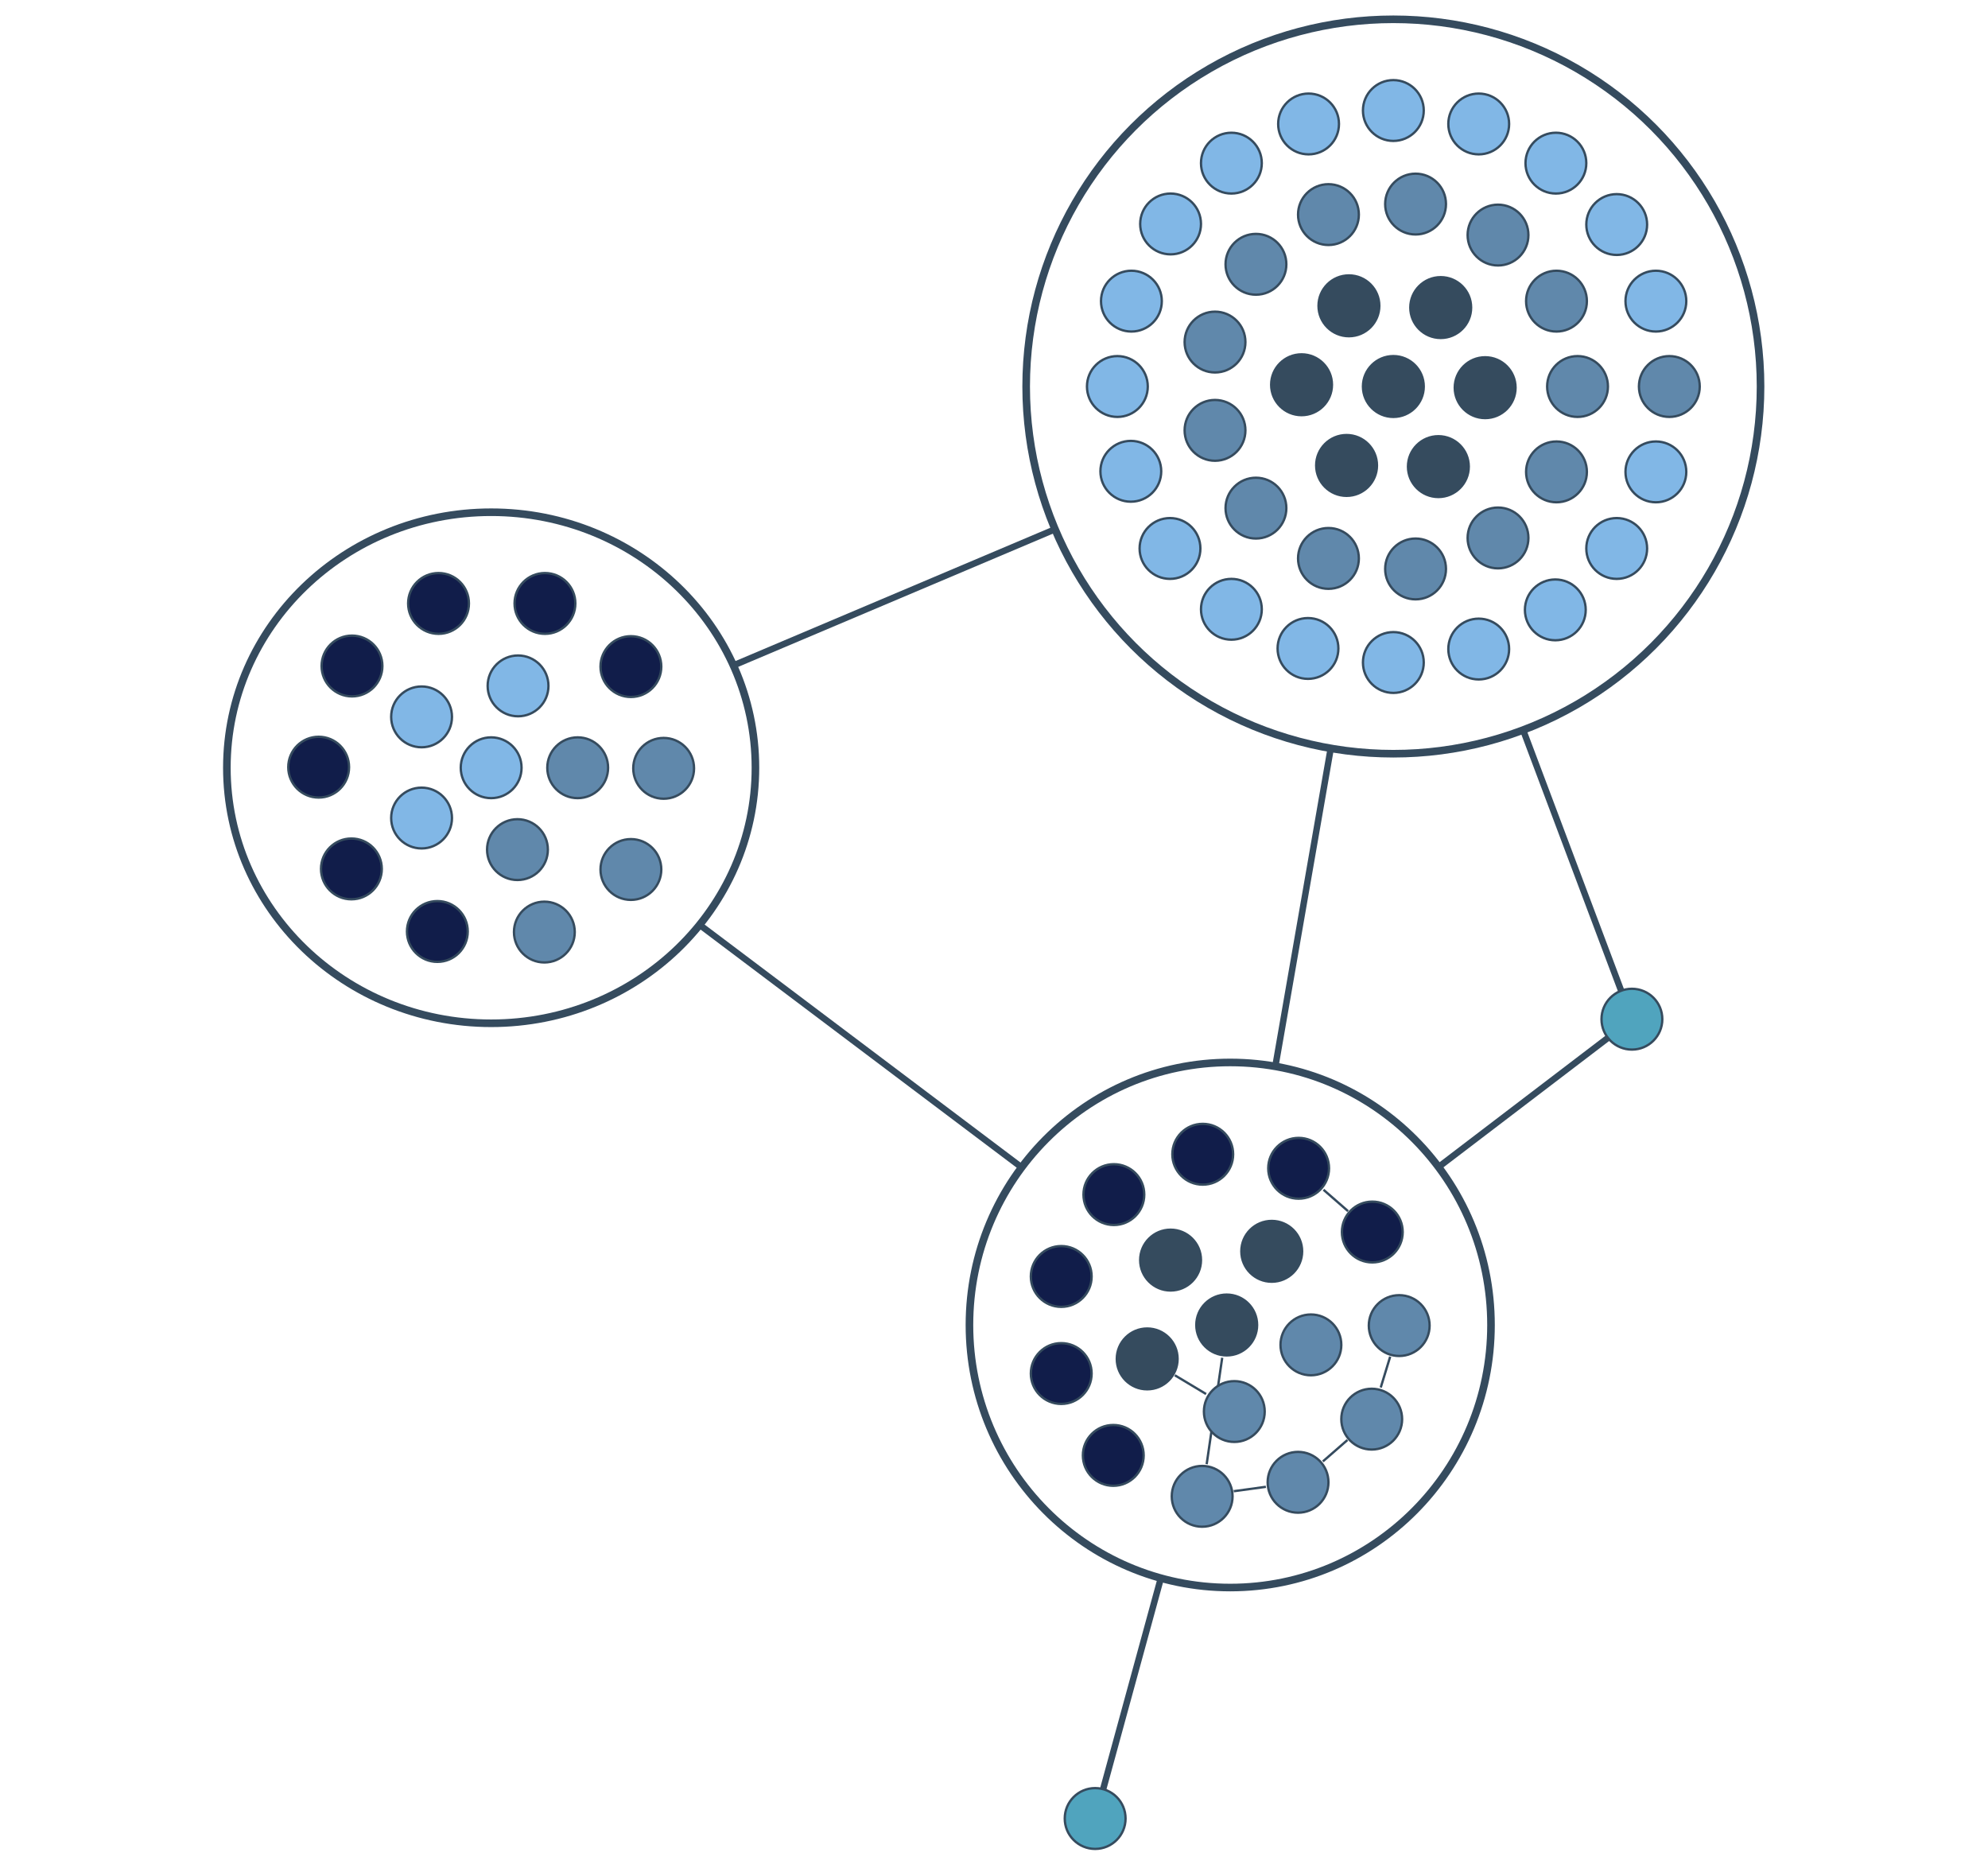 <?xml version="1.0" encoding="UTF-8"?>
<svg id="a" xmlns="http://www.w3.org/2000/svg" version="1.1" viewBox="0 0 340 319.5">
  <!-- Generator: Adobe Illustrator 29.6.0, SVG Export Plug-In . SVG Version: 2.1.1 Build 207)  -->
  <defs>
    <style>
      .st0 {
        fill: #6088ab;
      }

      .st0, .st1, .st2, .st3, .st4, .st5, .st6, .st7 {
        stroke: #354b5e;
        stroke-linecap: square;
        stroke-miterlimit: 7.3;
      }

      .st0, .st3, .st4, .st5, .st6, .st7 {
        stroke-width: .4px;
      }

      .st1 {
        stroke-width: 1.1px;
      }

      .st1, .st2, .st4 {
        fill: none;
      }

      .st2 {
        stroke-width: 1.3px;
      }

      .st3 {
        fill: #354b5e;
      }

      .st5 {
        fill: #111d4a;
      }

      .st6 {
        fill: #81b7e6;
      }

      .st7 {
        fill: #50a4be;
      }
    </style>
  </defs>
  <g image-rendering="auto" shape-rendering="auto">
    <g>
      <path class="st1" d="M218.2,181.9l9.3-53.4"/>
      <path class="st1" d="M180,90.7l-54.1,22.9"/>
      <path class="st1" d="M277.1,169l-16.4-43.6"/>
      <path class="st1" d="M120.1,158.5l54.3,40.9"/>
      <path class="st1" d="M198.4,270.4l-9.6,35.1"/>
      <path class="st1" d="M246.4,199.3l28.2-21.5"/>
      <circle class="st7" cx="187.3" cy="311" r="5.2"/>
      <circle class="st7" cx="279.1" cy="174.3" r="5.2"/>
      <circle class="st2" cx="238.3" cy="66.1" r="62.8"/>
      <circle class="st6" cx="283.2" cy="80.7" r="5.2"/>
      <circle class="st0" cx="207.8" cy="58.5" r="5.2"/>
      <circle class="st3" cx="238.3" cy="66.1" r="5.2"/>
      <circle class="st0" cx="214.8" cy="45.2" r="5.2"/>
      <circle class="st6" cx="276.5" cy="93.8" r="5.2"/>
      <circle class="st0" cx="227.2" cy="36.7" r="5.2"/>
      <circle class="st0" cx="242.1" cy="34.9" r="5.2"/>
      <circle class="st0" cx="256.2" cy="40.2" r="5.2"/>
      <circle class="st0" cx="266.2" cy="51.5" r="5.2"/>
      <circle class="st0" cx="269.8" cy="66.1" r="5.2"/>
      <circle class="st0" cx="266.2" cy="80.7" r="5.2"/>
      <circle class="st6" cx="266" cy="104.3" r="5.2"/>
      <circle class="st0" cx="256.2" cy="92" r="5.2"/>
      <circle class="st6" cx="252.9" cy="111" r="5.2"/>
      <circle class="st6" cx="238.3" cy="113.3" r="5.2"/>
      <circle class="st6" cx="223.7" cy="110.9" r="5.2"/>
      <circle class="st6" cx="210.6" cy="104.2" r="5.2"/>
      <circle class="st6" cx="200.1" cy="93.8" r="5.2"/>
      <circle class="st6" cx="193.4" cy="80.6" r="5.2"/>
      <circle class="st6" cx="191.1" cy="66.1" r="5.2"/>
      <circle class="st6" cx="193.5" cy="51.5" r="5.2"/>
      <circle class="st6" cx="200.2" cy="38.3" r="5.2"/>
      <circle class="st6" cx="210.6" cy="27.9" r="5.2"/>
      <circle class="st6" cx="223.8" cy="21.2" r="5.2"/>
      <circle class="st6" cx="238.3" cy="18.9" r="5.2"/>
      <circle class="st6" cx="252.9" cy="21.2" r="5.2"/>
      <circle class="st6" cx="266.1" cy="27.9" r="5.2"/>
      <circle class="st6" cx="276.5" cy="38.4" r="5.2"/>
      <circle class="st6" cx="283.2" cy="51.5" r="5.2"/>
      <circle class="st3" cx="254" cy="66.3" r="5.2"/>
      <circle class="st3" cx="246" cy="79.8" r="5.2"/>
      <circle class="st3" cx="230.3" cy="79.6" r="5.2"/>
      <circle class="st3" cx="222.6" cy="65.8" r="5.2"/>
      <circle class="st3" cx="230.7" cy="52.3" r="5.2"/>
      <circle class="st3" cx="246.4" cy="52.6" r="5.2"/>
      <circle class="st0" cx="242.1" cy="97.3" r="5.2"/>
      <circle class="st0" cx="227.2" cy="95.5" r="5.2"/>
      <circle class="st0" cx="214.8" cy="86.9" r="5.2"/>
      <circle class="st0" cx="207.8" cy="73.6" r="5.2"/>
      <circle class="st0" cx="285.5" cy="66.1" r="5.2"/>
      <ellipse class="st2" cx="84" cy="131.3" rx="45.2" ry="43.7"/>
      <circle class="st0" cx="98.8" cy="131.3" r="5.2"/>
      <circle class="st6" cx="84" cy="131.3" r="5.2"/>
      <circle class="st5" cx="74.8" cy="159.3" r="5.2"/>
      <circle class="st0" cx="88.5" cy="145.3" r="5.2"/>
      <circle class="st0" cx="113.5" cy="131.4" r="5.2"/>
      <circle class="st0" cx="107.9" cy="148.7" r="5.2"/>
      <circle class="st0" cx="93.1" cy="159.4" r="5.2"/>
      <circle class="st6" cx="72.1" cy="139.9" r="5.2"/>
      <circle class="st6" cx="72.1" cy="122.6" r="5.2"/>
      <circle class="st6" cx="88.6" cy="117.3" r="5.2"/>
      <circle class="st5" cx="60.1" cy="148.6" r="5.2"/>
      <circle class="st5" cx="54.5" cy="131.2" r="5.2"/>
      <circle class="st5" cx="60.2" cy="113.9" r="5.2"/>
      <circle class="st5" cx="75" cy="103.2" r="5.2"/>
      <circle class="st5" cx="93.2" cy="103.2" r="5.2"/>
      <circle class="st5" cx="107.9" cy="114" r="5.2"/>
      <ellipse class="st2" cx="210.4" cy="226.6" rx="44.6" ry="44.9"/>
      <path class="st4" d="M201.1,235.3l5,3"/>
      <path class="st4" d="M237.7,232.2l-1.5,4.9"/>
      <path class="st4" d="M230.3,246.4l-3.9,3.4"/>
      <path class="st4" d="M216.3,254.3l-5.1.7"/>
      <path class="st4" d="M206.4,250.2l2.6-17.8"/>
      <path class="st4" d="M226.5,203.6l3.9,3.4"/>
      <circle class="st3" cx="209.8" cy="226.6" r="5.2"/>
      <circle class="st0" cx="224.2" cy="230" r="5.2"/>
      <circle class="st3" cx="196.2" cy="232.4" r="5.2"/>
      <circle class="st3" cx="200.2" cy="215.5" r="5.2"/>
      <circle class="st5" cx="190.4" cy="248.9" r="5.2"/>
      <circle class="st0" cx="205.6" cy="255.9" r="5.2"/>
      <circle class="st0" cx="222" cy="253.5" r="5.2"/>
      <circle class="st0" cx="234.6" cy="242.7" r="5.2"/>
      <circle class="st0" cx="239.3" cy="226.7" r="5.2"/>
      <circle class="st0" cx="211.1" cy="241.4" r="5.2"/>
      <circle class="st3" cx="217.5" cy="214" r="5.2"/>
      <circle class="st5" cx="181.5" cy="234.9" r="5.2"/>
      <circle class="st5" cx="181.5" cy="218.3" r="5.2"/>
      <circle class="st5" cx="190.5" cy="204.3" r="5.2"/>
      <circle class="st5" cx="205.7" cy="197.4" r="5.2"/>
      <circle class="st5" cx="222.1" cy="199.8" r="5.2"/>
      <circle class="st5" cx="234.7" cy="210.7" r="5.2"/>
    </g>
  </g>
</svg>